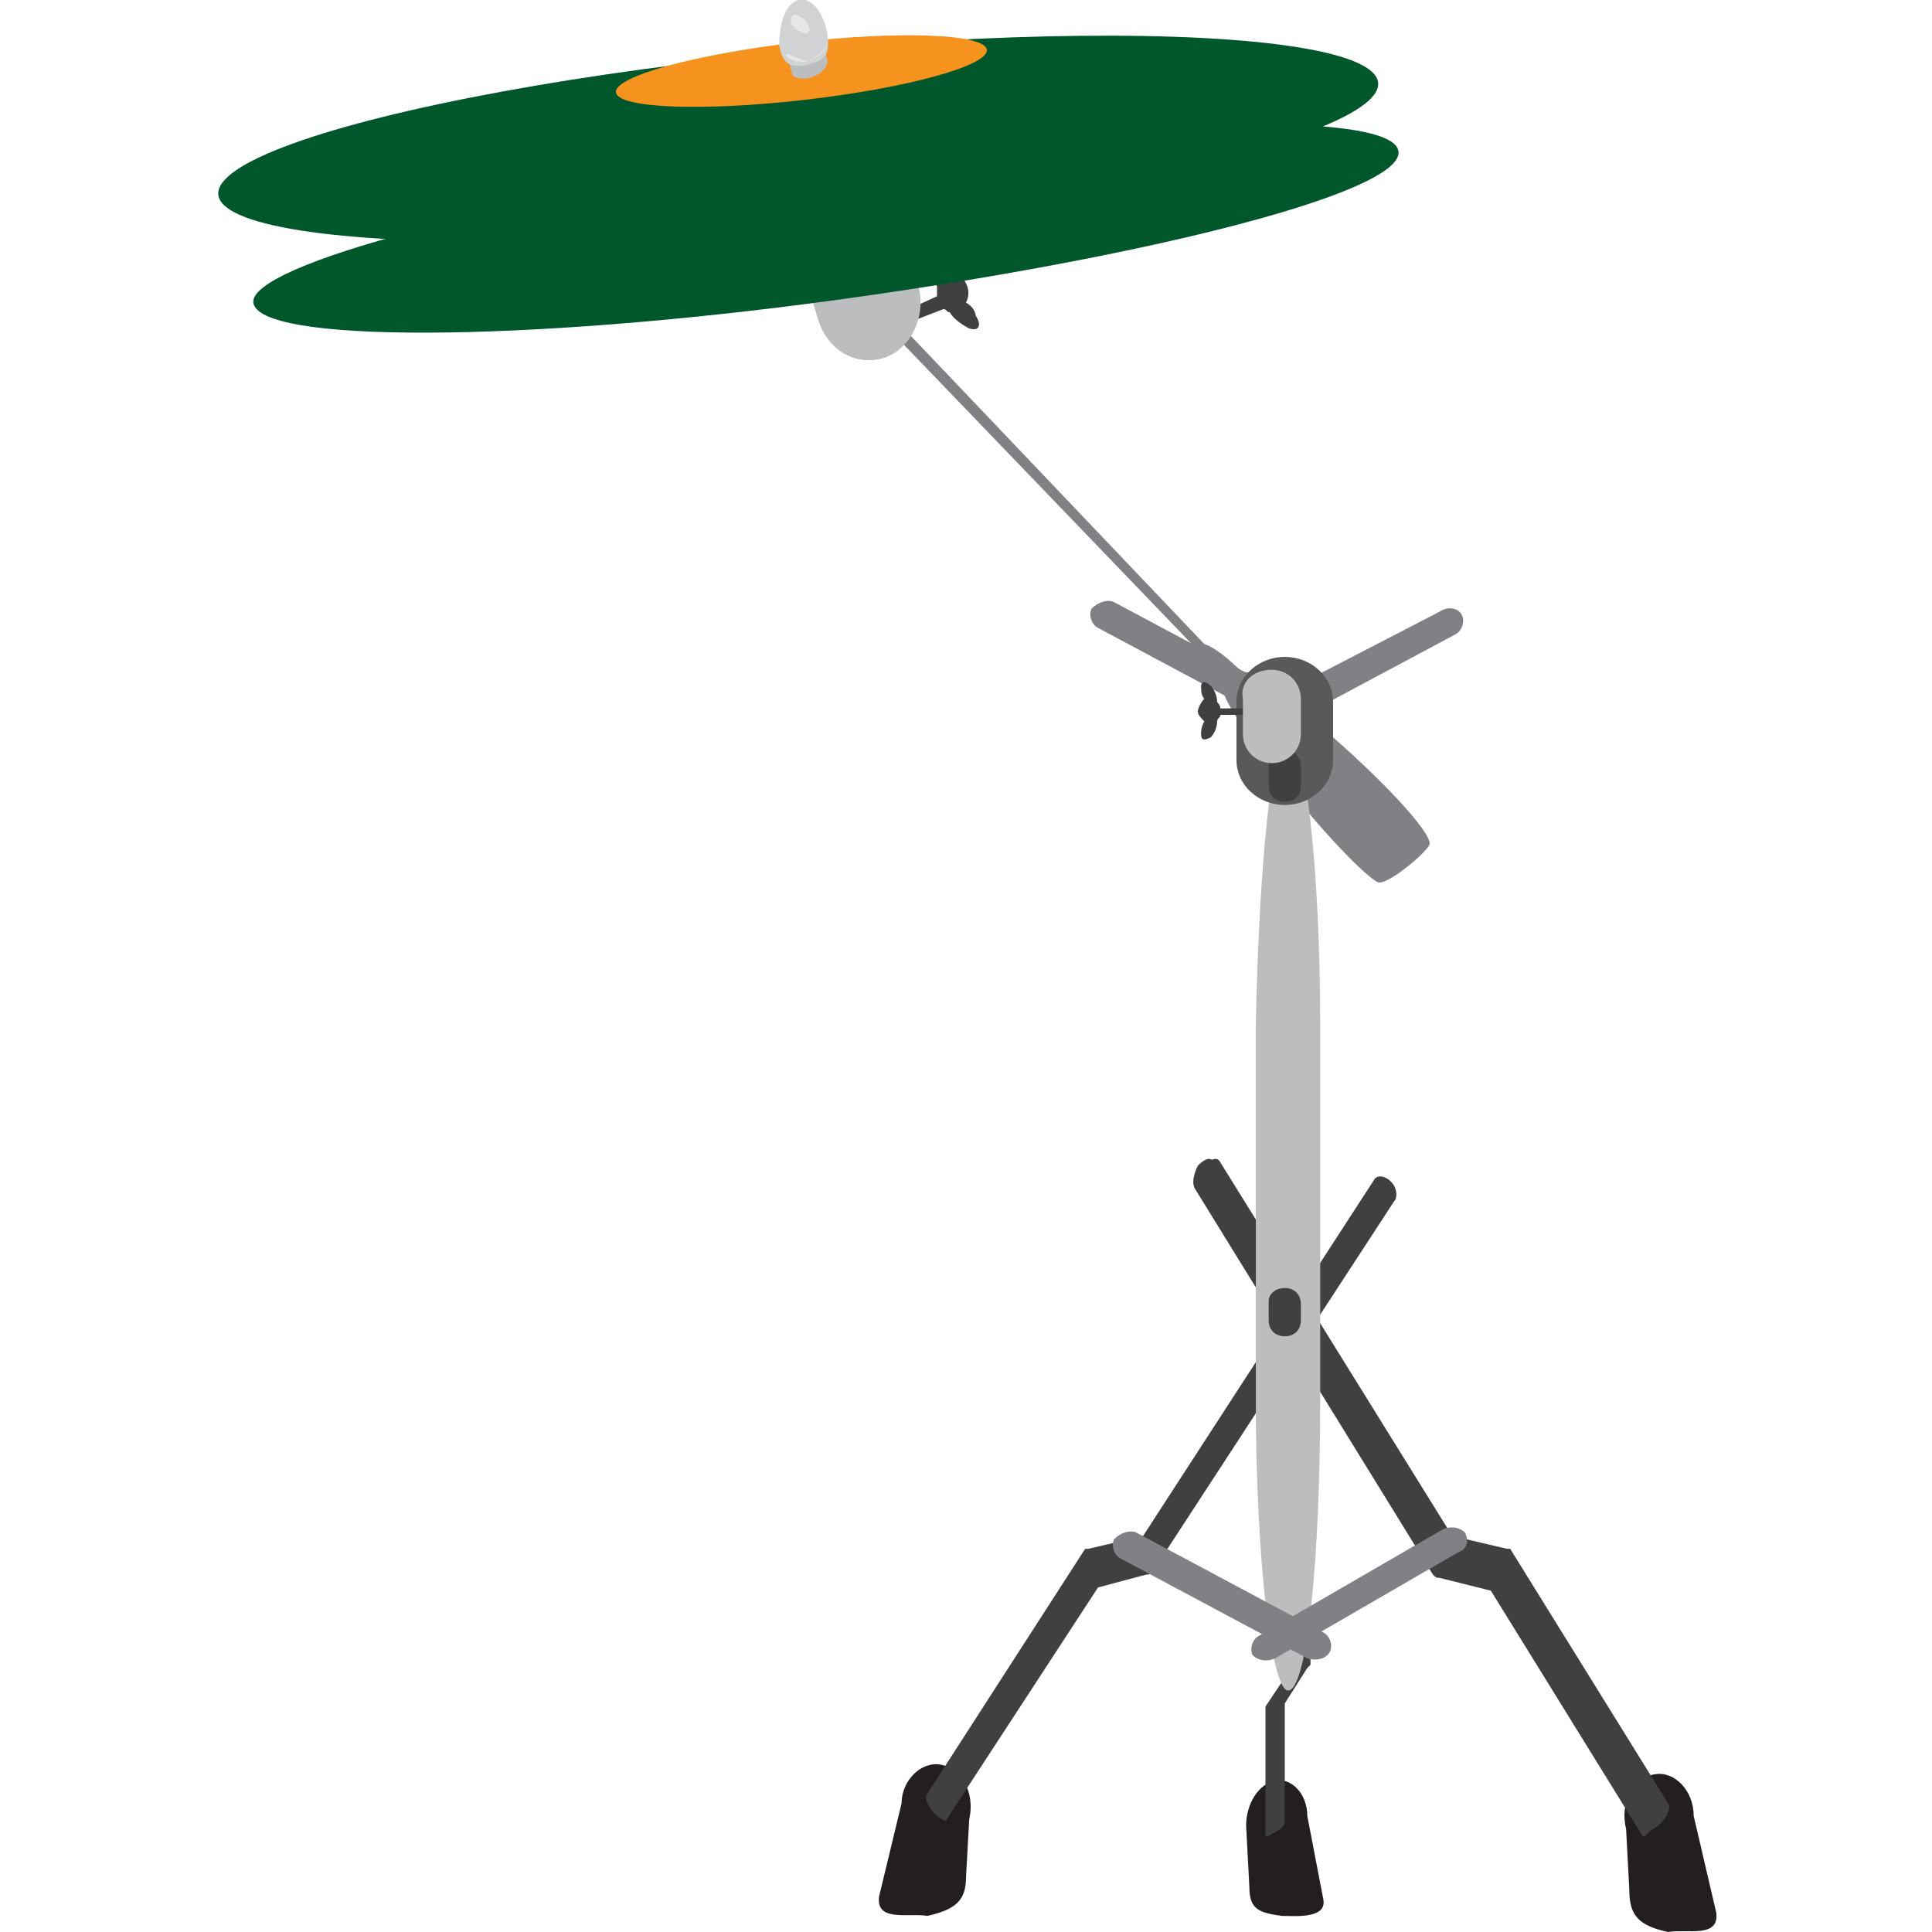 <svg enable-background="new 0 0 60 60" height="60" viewBox="0 0 60 60" width="60" xmlns="http://www.w3.org/2000/svg"><path d="m30.1 10.2c-.2-.1-.5-.3-.6-.5-.1 0-.1-.1-.2-.1l-1.3.5c-.1 0-.2 0-.2-.1s0-.2 0-.2l1.3-.6c0-.1 0-.2 0-.3-.1-.2-.1-.5 0-.8s.3-.3.4-.1c.1.1.1.3.1.5.2 0 .3.1.4.3s.1.4 0 .6c.2.1.3.3.3.4.2.3.1.5-.2.4z" fill="#404041"/><path d="m39.8 24.2c-1.1-1.4-1.9-2.6-1.8-2.8-.4-.5-.6-.8-.7-1.1l-10.1-10.5c-.5-.5-.9-1-.8-1.1s.5.3 1 .8l10 10.5c.3.1.7.4 1.2.9.1-.2 1.3.6 2.8 2 1.6 1.4 3 2.9 3 3.3 0 .2-1.3 1.3-1.6 1.2s-1.7-1.5-3-3.2z" fill="#808184"/><path d="m25.7 5.3c.9-.3 1.8.2 2.1 1.2l.7 2.3c.3 1-.2 2-1 2.3-.9.3-1.8-.2-2.1-1.2l-.7-2.3c-.3-1 .1-2 1-2.3z" fill="#bbbdbf"/><path d="m43.4 4.6c.6 1.2-6.8 3.2-16.6 4.6s-18.3 1.5-18.9.3c-.6-1.1 6.8-3.2 16.6-4.5s18.3-1.6 18.9-.4z" fill="#00572c"/><ellipse cx="24.8" cy="4.3" fill="#00572c" rx="18.1" ry="2.7" transform="matrix(.995 -.096 .096 .995 -.299 2.41)"/><ellipse cx="24.9" cy="2.2" fill="#f6921e" rx="5.8" ry=".9" transform="matrix(.993 -.114 .114 .993 -.088 2.861)"/><path d="m39.6 55.3c.5-.1 1 .4 1 1.1l.5 2.6c.1.6-.9.5-1.3.5-.7-.1-1-.2-1-.9l-.1-1.9c0-.7.4-1.3.9-1.4z" fill="#231f20"/><path d="m34.6 18.7 5.8 3.1c.2.1.3.4.2.6-.1.2-.4.3-.7.2l-5.8-3.1c-.2-.1-.3-.4-.2-.6.2-.2.5-.3.7-.2z" fill="#808184"/><path d="m44.7 19-5.8 3c-.2.1-.3.4-.2.6.1.2.4.3.7.2l5.8-3.1c.2-.1.3-.4.2-.6-.1-.2-.4-.3-.7-.1z" fill="#808184"/><path d="m51.4 55.1c.6-.1 1.2.5 1.2 1.3l.7 3c.1.8-.9.5-1.5.6-.9-.2-1.2-.5-1.2-1.3l-.1-1.9c-.2-.8.2-1.6.9-1.7z" fill="#231f20"/><path d="m37.4 36.2c.2-.2.4-.3.5-.1l7.2 11.6 1.7.4h.1l4.9 7.9c.1.1 0 .4-.2.6-.2.2-.4.3-.4.2l-4.7-7.6-1.6-.2c-.1 0-.1 0-.2-.1l-7.4-12c-.1-.2-.1-.5.1-.7z" fill="#404041"/><path d="m37.2 36.2c.2-.2.4-.3.5-.1l7.2 11.6 1.7.4h.1l4.9 7.9c.1.1 0 .4-.2.6-.2.4-.4.5-.4.4l-4.7-7.6-1.6-.4c-.1 0-.1 0-.2-.1l-7.4-12c-.1-.2 0-.5.1-.7z" fill="#404041"/><path d="m29.2 54.8c-.6-.1-1.2.5-1.2 1.2l-.7 2.9c-.1.8.9.5 1.5.6.9-.2 1.2-.5 1.2-1.2l.1-1.8c.2-.9-.3-1.6-.9-1.7z" fill="#231f20"/><path d="m43.2 36.7c-.2-.2-.4-.2-.5-.1l-7.2 11.1-1.7.4h-.1l-4.9 7.6c-.1.1 0 .4.2.6.2.2.4.3.4.2l4.7-7.2 1.5-.4c.1 0 .1 0 .2-.1l7.5-11.5c.1-.1.1-.4-.1-.6z" fill="#404041"/><path d="m40.3 45.8c-.2.1-.3.2-.3.3l.1 5.7-.8 1.2v.1 3.9c0 .1.1 0 .3-.1.2-.1.3-.2.3-.3v-3.7l.7-1.1.1-.1-.1-5.9c0-.1-.2-.1-.3 0z" fill="#404041"/><path d="m40 22.8c.5 0 1 4 1 9v11.7c0 4.9-.4 9-1 9-.5 0-1-4-1-9v-11.7c.1-4.9.5-9 1-9z" fill="#bbbdbf"/><path d="m39.9 20.4c.8 0 1.5.6 1.5 1.4v1.8c0 .8-.7 1.4-1.5 1.4-.8 0-1.5-.6-1.5-1.4v-1.8c0-.8.7-1.4 1.5-1.4z" fill="#58595b"/><path d="m39.9 23.3c.3 0 .5.2.5.5v.6c0 .3-.2.5-.5.5-.3 0-.5-.2-.5-.5v-.6c0-.3.2-.5.5-.5z" fill="#404041"/><path d="m37.6 21.3c.1.1.2.3.2.5 0 0 .1.1.1.2h1.1c.1 0 .1.1.1.1 0 .1 0 .1-.1.1h-1.1c0 .1-.1.1-.1.2 0 .2-.1.4-.2.5-.2.1-.3.1-.3-.1 0-.1 0-.2.1-.4-.1-.1-.2-.2-.2-.3s.1-.3.2-.4c-.1-.1-.1-.3-.1-.4s.1-.2.3 0z" fill="#404041"/><path d="m39.5 20.8c.5 0 .9.4.9.9v1.1c0 .5-.4.9-.9.9-.5 0-.9-.4-.9-.9v-1.1c-.1-.5.3-.9.9-.9z" fill="#bbbdbf"/><path d="m39.9 40c.3 0 .5.2.5.5v.5c0 .3-.2.5-.5.5-.3 0-.5-.2-.5-.5v-.6c0-.2.2-.4.5-.4z" fill="#404041"/><path d="m39.1 50.8 5.7-3.3c.2-.1.5-.1.7.1.1.2.1.5-.2.6l-5.7 3.3c-.2.1-.5.1-.7-.1-.1-.2 0-.5.2-.6z" fill="#808184"/><path d="m35.3 47.6 5.8 3.1c.2.1.3.4.2.6-.1.2-.4.3-.7.2l-5.8-3.1c-.2-.1-.3-.4-.2-.6.2-.2.5-.3.7-.2z" fill="#808184"/><path d="m25 1.4c.3-.1.6 0 .6.1l.1.4c0 .2-.2.4-.5.5-.3.1-.6 0-.6-.1l-.1-.4c0-.2.2-.4.5-.5z" fill="#bbbdbf"/><path d="m24.8 0c.4-.1.8.4.9 1.1s-.2.8-.6.9-.8.1-.9-.6c0-.7.2-1.3.6-1.4z" fill="#d0d2d3"/><g fill="#e6e7e8"><path d="m25.1 1.9c-.5.1-.7-.2-.7-.2 0-.1.5.2.7.2.4-.2.6-.5.6-.5s-.1.3-.6.5z"/><path d="m24.6.5c.1-.1.2 0 .4.1.1.2.2.3.1.4s-.2 0-.4-.1c-.1-.1-.2-.3-.1-.4z"/></g></svg>